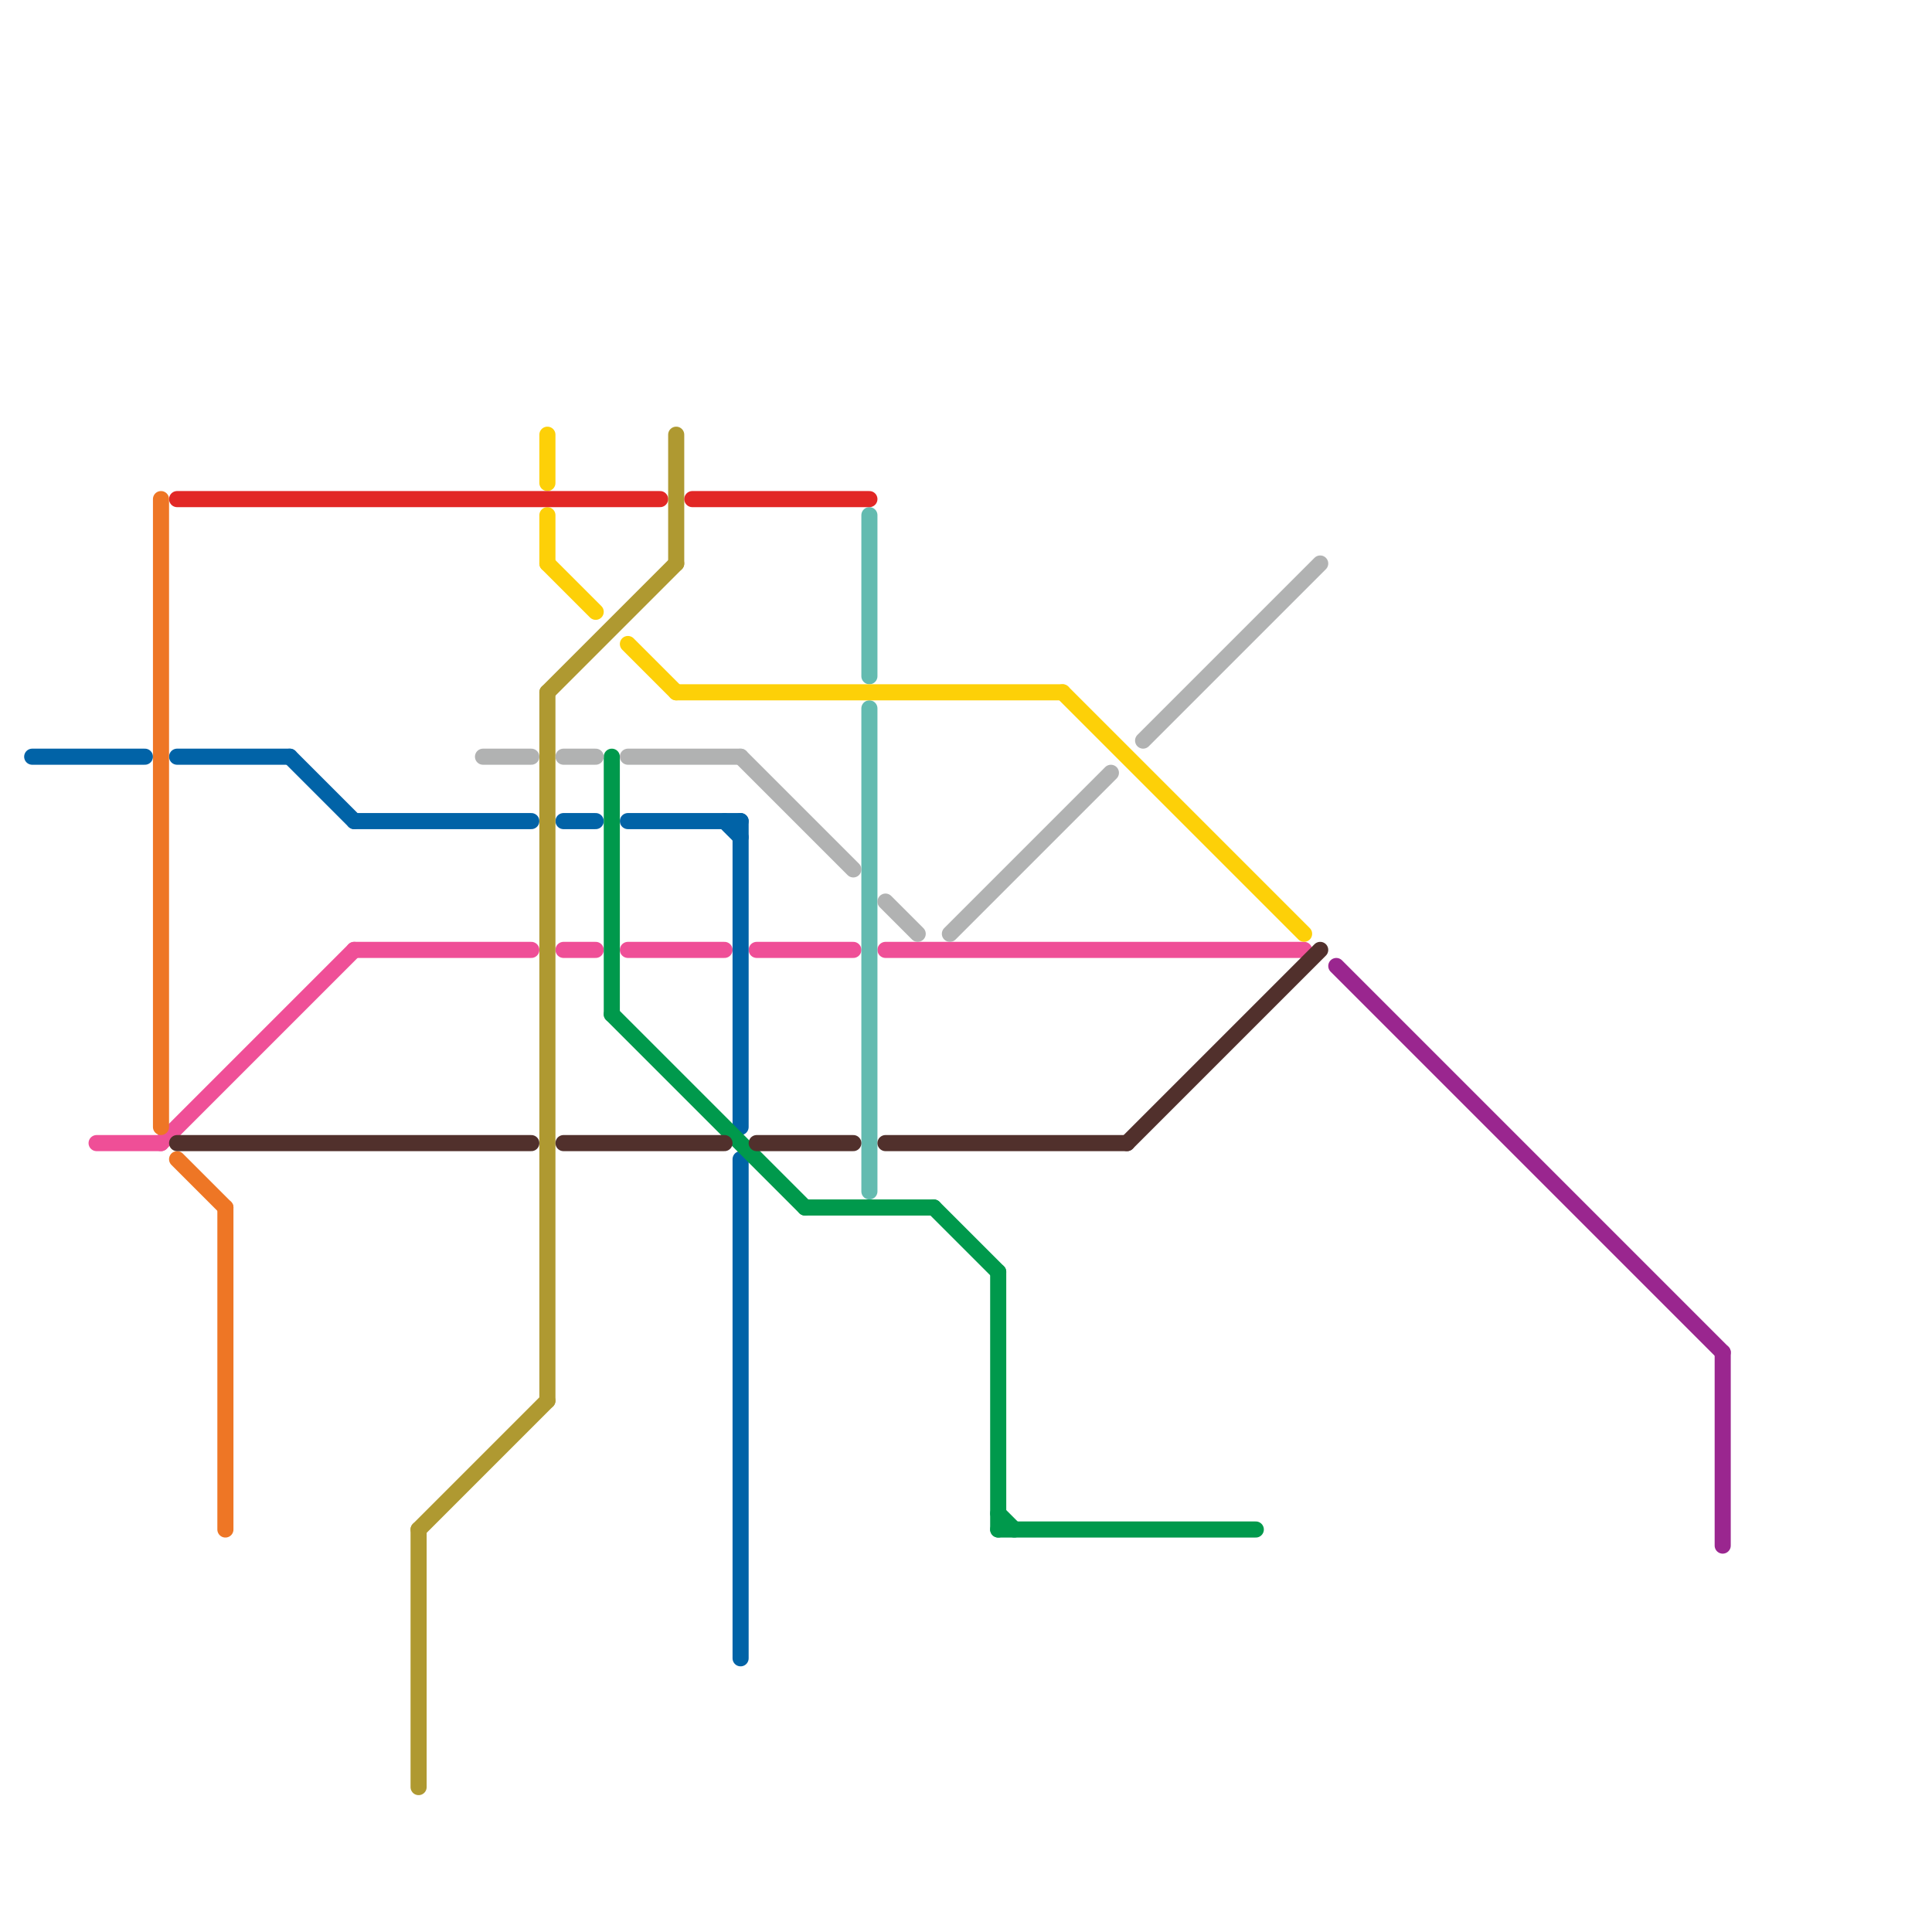 
<svg version="1.1" xmlns="http://www.w3.org/2000/svg" viewBox="0 0 120 120">
<style>text { font: 1px Helvetica; font-weight: 600; white-space: pre; dominant-baseline: central; } line { stroke-width: 1; fill: none; stroke-linecap: round; stroke-linejoin: round; } .c0 { stroke: #ef4f97 } .c1 { stroke: #0163a7 } .c2 { stroke: #af9931 } .c3 { stroke: #63bbb0 } .c4 { stroke: #fdd008 } .c5 { stroke: #e22725 } .c6 { stroke: #ee7625 } .c7 { stroke: #00994c } .c8 { stroke: #51302c } .c9 { stroke: #9a268f } .c10 { stroke: #b1b2b2 }</style><defs><g id="wm-xf"><circle r="1.2" fill="#000"/><circle r="0.9" fill="#fff"/><circle r="0.6" fill="#000"/><circle r="0.3" fill="#fff"/></g><g id="wm"><circle r="0.6" fill="#000"/><circle r="0.3" fill="#fff"/></g><g id="clg-0163a7"><circle r="0.6" fill="#0163a7"/><circle r="0.3" fill="#fff"/></g><g id="clg-ee7625"><circle r="0.6" fill="#ee7625"/><circle r="0.3" fill="#fff"/></g><g id="clg-e22725"><circle r="0.6" fill="#e22725"/><circle r="0.3" fill="#fff"/></g><g id="clg-ef4f97"><circle r="0.6" fill="#ef4f97"/><circle r="0.3" fill="#fff"/></g><g id="clg-51302c"><circle r="0.6" fill="#51302c"/><circle r="0.3" fill="#fff"/></g><g id="clg-af9931"><circle r="0.6" fill="#af9931"/><circle r="0.3" fill="#fff"/></g><g id="clg-fdd008"><circle r="0.6" fill="#fdd008"/><circle r="0.3" fill="#fff"/></g><g id="clg-00994c"><circle r="0.6" fill="#00994c"/><circle r="0.3" fill="#fff"/></g><g id="clg-b1b2b2"><circle r="0.6" fill="#b1b2b2"/><circle r="0.3" fill="#fff"/></g><g id="clg-63bbb0"><circle r="0.6" fill="#63bbb0"/><circle r="0.3" fill="#fff"/></g><g id="clg-9a268f"><circle r="0.6" fill="#9a268f"/><circle r="0.3" fill="#fff"/></g></defs><line class="c0" x1="10" y1="71" x2="22" y2="59"/><line class="c0" x1="22" y1="59" x2="33" y2="59"/><line class="c0" x1="39" y1="59" x2="45" y2="59"/><line class="c0" x1="35" y1="59" x2="37" y2="59"/><line class="c0" x1="6" y1="71" x2="10" y2="71"/><line class="c0" x1="55" y1="59" x2="81" y2="59"/><line class="c0" x1="47" y1="59" x2="53" y2="59"/><line class="c1" x1="46" y1="72" x2="46" y2="103"/><line class="c1" x1="46" y1="51" x2="46" y2="70"/><line class="c1" x1="22" y1="51" x2="33" y2="51"/><line class="c1" x1="35" y1="51" x2="37" y2="51"/><line class="c1" x1="39" y1="51" x2="46" y2="51"/><line class="c1" x1="2" y1="47" x2="9" y2="47"/><line class="c1" x1="18" y1="47" x2="22" y2="51"/><line class="c1" x1="45" y1="51" x2="46" y2="52"/><line class="c1" x1="11" y1="47" x2="18" y2="47"/><line class="c2" x1="26" y1="95" x2="34" y2="87"/><line class="c2" x1="42" y1="27" x2="42" y2="35"/><line class="c2" x1="26" y1="95" x2="26" y2="111"/><line class="c2" x1="34" y1="43" x2="42" y2="35"/><line class="c2" x1="34" y1="43" x2="34" y2="87"/><line class="c3" x1="54" y1="44" x2="54" y2="74"/><line class="c3" x1="54" y1="32" x2="54" y2="42"/><line class="c4" x1="39" y1="40" x2="42" y2="43"/><line class="c4" x1="66" y1="43" x2="81" y2="58"/><line class="c4" x1="34" y1="27" x2="34" y2="30"/><line class="c4" x1="42" y1="43" x2="66" y2="43"/><line class="c4" x1="34" y1="32" x2="34" y2="35"/><line class="c4" x1="34" y1="35" x2="37" y2="38"/><line class="c5" x1="11" y1="31" x2="41" y2="31"/><line class="c5" x1="43" y1="31" x2="54" y2="31"/><line class="c6" x1="14" y1="75" x2="14" y2="95"/><line class="c6" x1="11" y1="72" x2="14" y2="75"/><line class="c6" x1="10" y1="31" x2="10" y2="70"/><line class="c7" x1="38" y1="63" x2="50" y2="75"/><line class="c7" x1="62" y1="95" x2="78" y2="95"/><line class="c7" x1="50" y1="75" x2="58" y2="75"/><line class="c7" x1="62" y1="94" x2="63" y2="95"/><line class="c7" x1="62" y1="79" x2="62" y2="95"/><line class="c7" x1="58" y1="75" x2="62" y2="79"/><line class="c7" x1="38" y1="47" x2="38" y2="63"/><line class="c8" x1="55" y1="71" x2="70" y2="71"/><line class="c8" x1="11" y1="71" x2="33" y2="71"/><line class="c8" x1="35" y1="71" x2="45" y2="71"/><line class="c8" x1="70" y1="71" x2="82" y2="59"/><line class="c8" x1="47" y1="71" x2="53" y2="71"/><line class="c9" x1="83" y1="60" x2="107" y2="84"/><line class="c9" x1="107" y1="84" x2="107" y2="96"/><line class="c10" x1="59" y1="58" x2="69" y2="48"/><line class="c10" x1="30" y1="47" x2="33" y2="47"/><line class="c10" x1="71" y1="46" x2="82" y2="35"/><line class="c10" x1="35" y1="47" x2="37" y2="47"/><line class="c10" x1="39" y1="47" x2="46" y2="47"/><line class="c10" x1="55" y1="56" x2="57" y2="58"/><line class="c10" x1="46" y1="47" x2="53" y2="54"/>
</svg>
